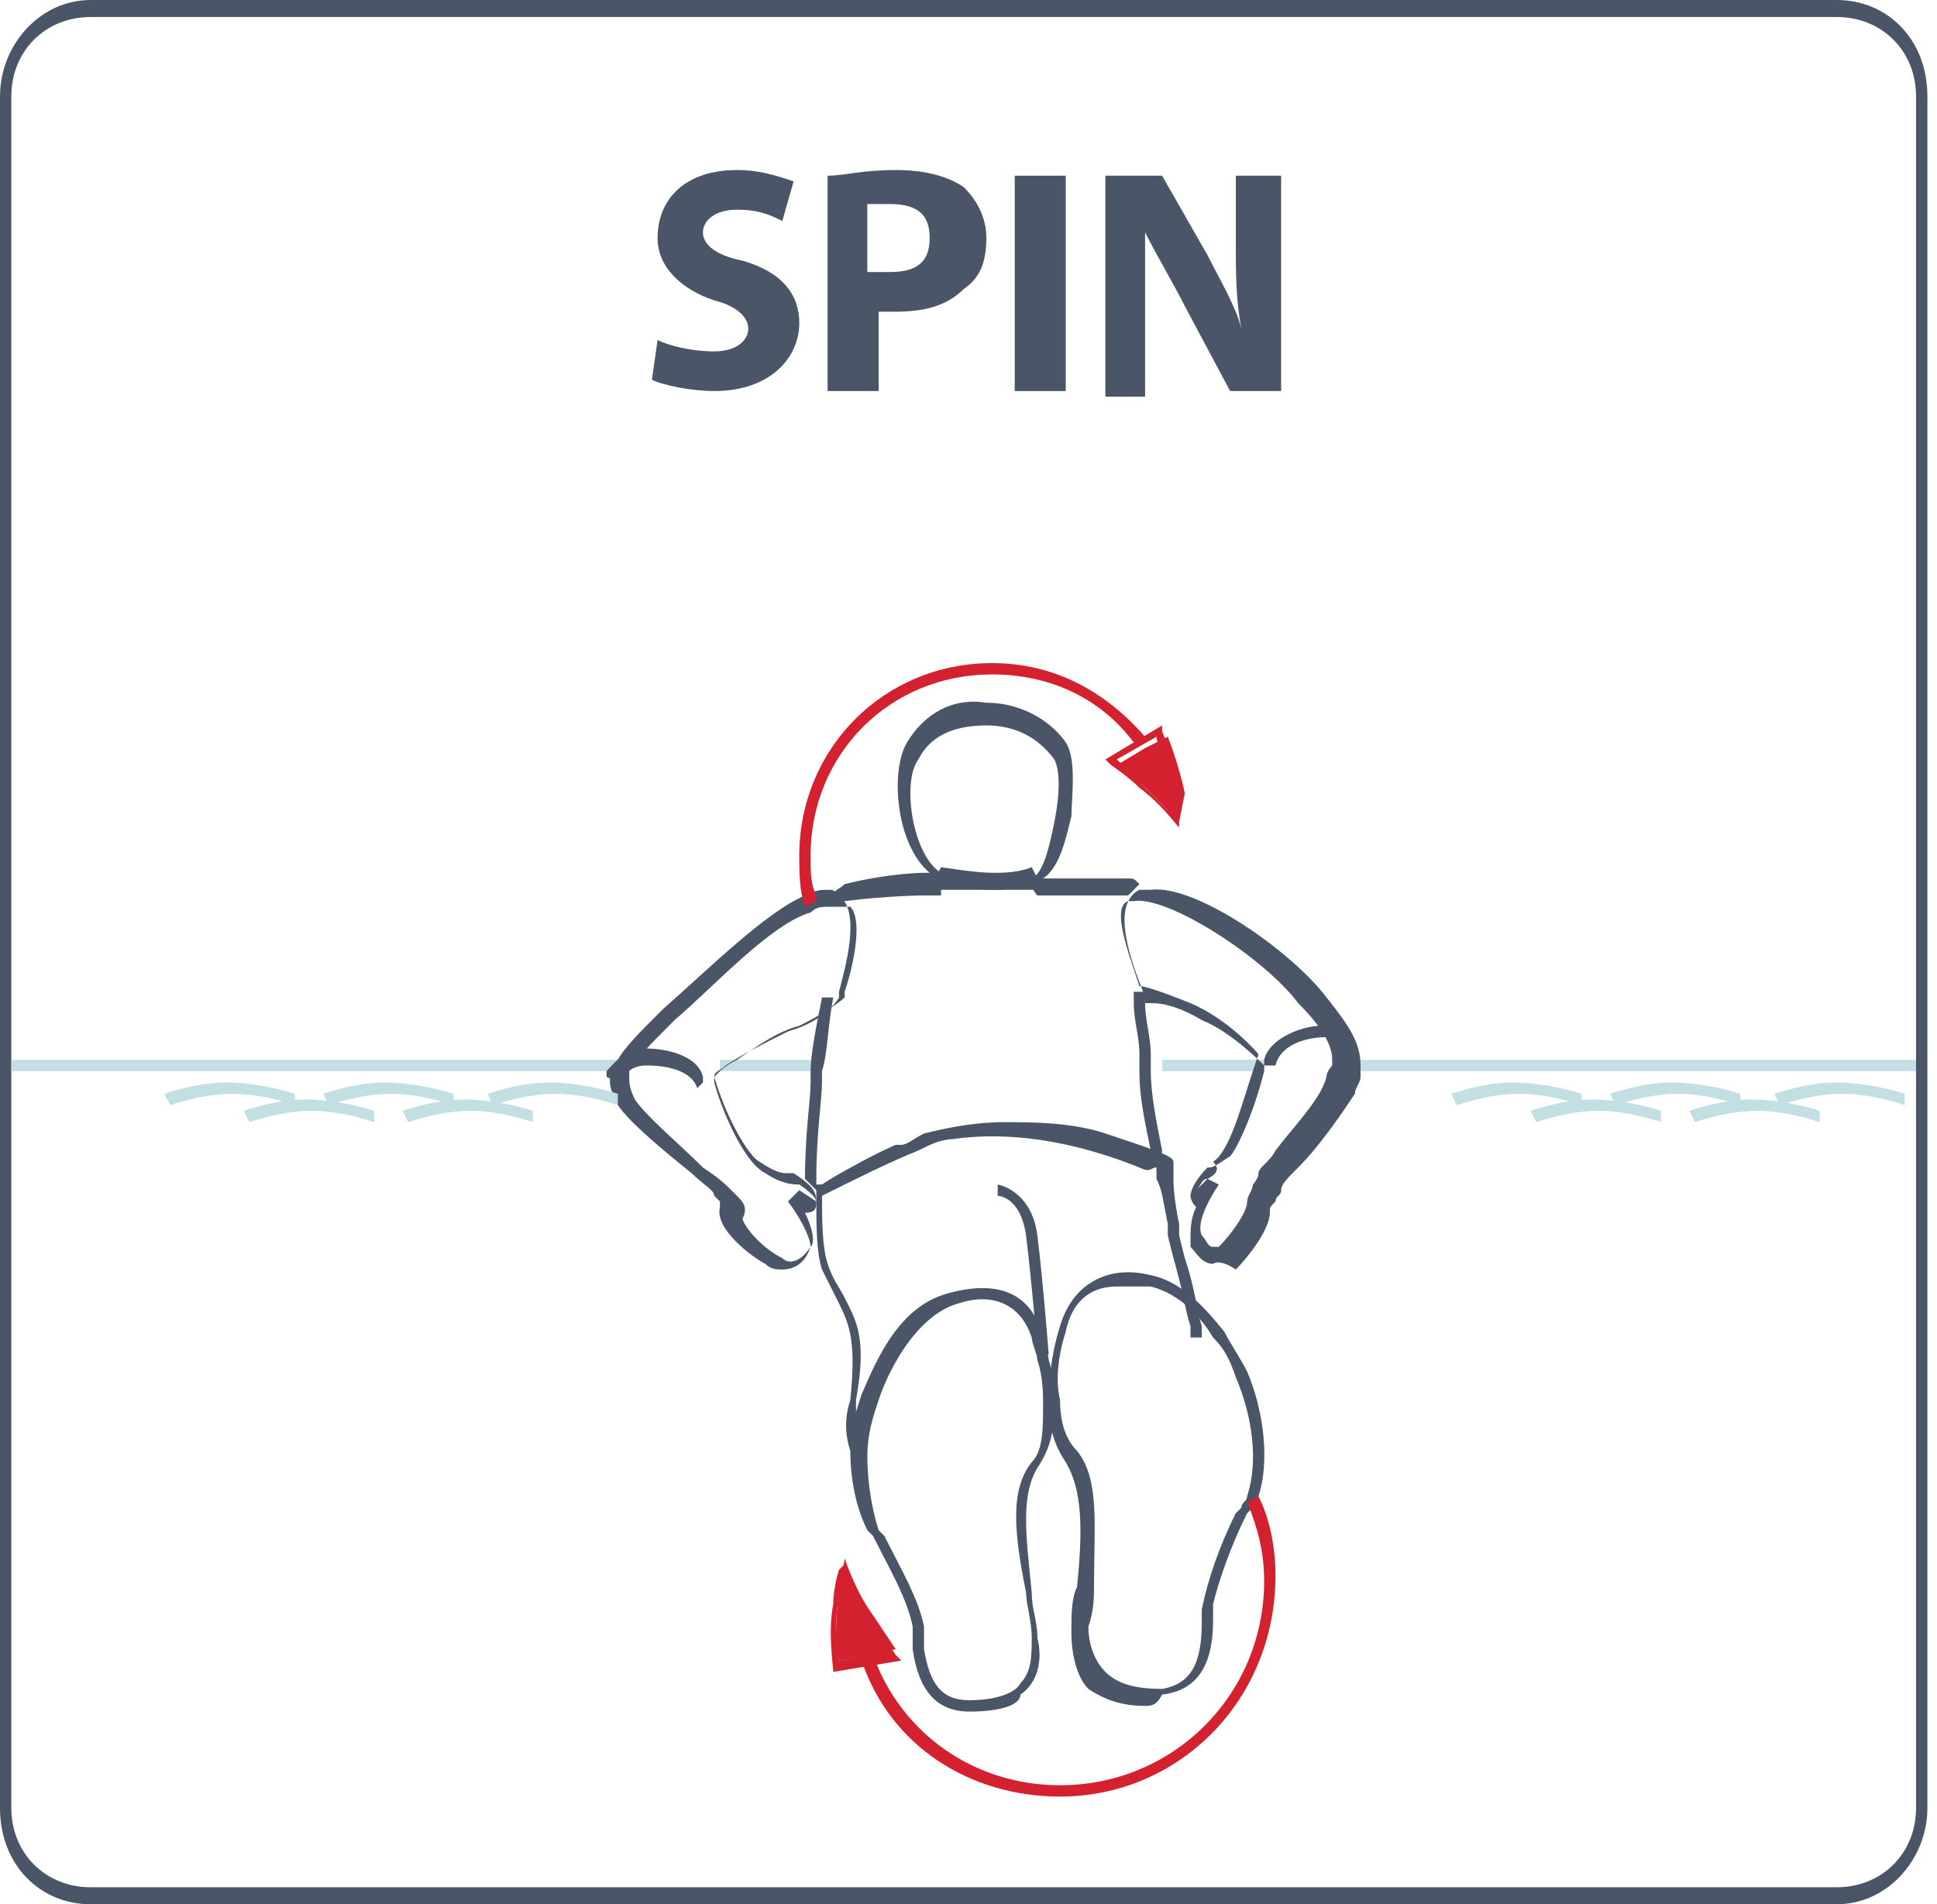 <svg width="120" height="118" viewBox="0 0 120 118" fill="none" xmlns="http://www.w3.org/2000/svg">
<path d="M40.738 21.071C41.44 21.423 42.845 21.774 44.25 21.774C45.655 21.774 46.357 21.071 46.357 20.369C46.357 19.667 45.655 18.964 44.25 18.613C42.143 17.911 40.738 16.506 40.738 14.75C40.738 12.292 42.494 10.536 45.655 10.536C47.059 10.536 48.113 10.887 49.166 11.238L48.464 13.696C47.762 13.345 47.059 12.994 45.655 12.994C44.25 12.994 43.547 13.696 43.547 14.399C43.547 15.101 44.25 15.803 46.006 16.155C48.464 16.857 49.518 18.262 49.518 20.018C49.518 22.125 47.762 24.232 44.25 24.232C42.845 24.232 41.089 23.881 40.387 23.53L40.738 21.071Z" fill="#4A5568"/>
<path d="M51.273 10.887C52.327 10.887 53.38 10.536 55.487 10.536C57.243 10.536 58.648 10.887 59.702 11.589C60.404 12.292 61.106 13.345 61.106 14.75C61.106 16.155 60.755 17.208 59.702 17.911C58.648 18.964 57.243 19.315 55.487 19.315C55.136 19.315 54.785 19.315 54.434 19.315V24.232H51.273V10.887ZM54.082 16.857C54.434 16.857 54.785 16.857 55.136 16.857C56.892 16.857 57.594 16.155 57.594 14.75C57.594 13.345 56.892 12.643 55.136 12.643C54.434 12.643 54.083 12.643 53.731 12.643V16.857H54.082Z" fill="#4A5568"/>
<path d="M66.025 10.887H62.864V24.232H66.025V10.887Z" fill="#4A5568"/>
<path d="M68.481 24.232V10.887H71.993L74.803 15.804C75.505 17.208 76.559 18.964 76.91 20.369C76.559 18.613 76.559 16.857 76.559 14.75V10.887H79.368V24.232H76.208L73.398 18.964C72.696 17.56 71.642 15.804 70.94 14.399C70.94 16.155 70.94 17.911 70.94 20.369V24.583H68.481V24.232Z" fill="#4A5568"/>
<path d="M73.048 50.923C73.048 50.923 71.995 49.869 70.941 48.816C70.239 48.113 69.185 47.411 69.185 47.411L70.941 46.357L72.346 45.655C72.346 45.655 73.048 47.411 73.399 49.167C73.048 50.923 73.048 50.923 73.048 50.923Z" fill="#D3212F"/>
<path d="M54.084 100.089C54.786 101.143 55.489 102.196 55.489 102.196L53.733 102.548L51.977 102.899C51.977 102.899 51.626 100.792 51.977 98.684C52.328 96.577 52.328 96.577 52.328 96.577C52.328 96.577 53.03 98.684 54.084 100.089Z" fill="#D3212F"/>
<path d="M0 5.97C0 2.81 2.458 0 5.619 0H113.786C116.946 0 119.405 2.458 119.405 5.97V112.03C119.405 115.191 116.946 118 113.786 118H5.619C2.458 118 0 115.542 0 112.03V5.97ZM0.702 112.03C0.702 114.839 2.81 116.947 5.619 116.947H113.786C116.595 116.947 118.703 114.839 118.703 112.03V66.024V5.97C118.703 3.161 116.595 1.054 113.786 1.054H5.619C2.81 1.054 0.702 3.161 0.702 5.97V66.024V112.03Z" fill="#4A5568"/>
<path d="M118.703 65.672H83.584V66.375H118.703V65.672Z" fill="#C2DFE3"/>
<path d="M38.281 65.672H0.704V66.375H38.281V65.672Z" fill="#C2DFE3"/>
<path d="M78.317 65.672H71.995V66.375H78.317V65.672Z" fill="#C2DFE3"/>
<path d="M50.924 65.672H44.602V66.375H50.924V65.672Z" fill="#C2DFE3"/>
<path d="M52.328 55.839L51.626 55.488C51.626 55.137 51.977 55.137 52.328 54.786C55.138 54.084 57.245 54.084 57.245 54.084H57.596C55.489 52.328 55.138 47.762 56.191 46.006C57.245 44.25 59.001 43.197 61.108 43.548C63.566 43.548 65.322 44.953 66.025 46.006C66.727 47.06 66.376 49.518 66.376 50.572C66.025 51.976 65.674 53.732 64.62 54.435C65.322 54.435 67.43 54.435 69.888 54.435C70.239 54.435 70.239 54.435 70.59 54.786L69.888 55.488C69.888 55.488 69.888 55.488 69.537 55.488C66.727 55.488 64.269 55.488 64.269 55.488C64.269 55.488 63.918 55.137 63.918 54.786V54.435C64.62 54.084 64.971 52.679 65.322 50.923C65.674 49.167 65.674 47.762 65.322 47.06C64.269 45.655 62.864 44.953 61.108 44.953C59.001 44.953 57.596 45.655 56.894 47.06C55.84 48.464 56.543 53.03 58.299 54.084L58.65 54.435L58.299 55.137V55.488H57.245C57.245 55.488 55.138 55.488 52.328 55.839Z" fill="#4A5568"/>
<path d="M50.923 73.75H50.572C50.22 73.399 49.869 73.047 49.869 73.047C49.869 70.238 50.22 68.131 50.22 67.077V66.375C50.22 65.321 50.572 63.565 50.923 61.809H51.625C51.274 63.565 51.274 65.321 50.923 66.375V67.077C50.923 68.131 50.572 70.238 50.572 73.047V73.399C50.572 73.399 50.572 73.399 50.923 73.399C53.03 71.994 55.137 71.292 56.893 70.589C57.595 70.238 58.298 70.238 59 69.887C61.459 69.536 65.673 69.184 70.941 71.643H71.292C71.292 71.643 71.292 71.643 71.292 71.292C70.941 69.536 70.589 68.131 70.589 66.375C70.589 66.024 70.589 65.672 70.589 65.321C70.589 64.268 70.238 63.214 70.238 62.161V61.458H70.941V62.161C70.941 63.214 71.292 64.268 71.292 65.321C71.292 65.672 71.292 66.024 71.292 66.375C71.292 67.78 71.643 69.536 71.994 71.292C71.994 71.292 71.994 71.994 71.643 72.345C71.292 72.345 71.292 72.696 70.589 72.345C65.322 70.238 61.459 70.238 59 70.589C58.298 70.589 57.595 70.94 56.893 71.292C55.137 71.994 53.03 73.047 50.923 74.101C51.274 73.75 51.274 73.75 50.923 73.75Z" fill="#4A5568"/>
<path d="M64.267 83.935C64.267 83.584 63.916 79.369 63.565 76.56C63.213 74.101 61.809 74.101 61.809 74.101V73.399C61.809 73.399 63.916 73.75 64.267 76.56C64.618 79.369 64.969 83.935 64.969 83.935H64.267Z" fill="#4A5568"/>
<path d="M52.68 89.905C52.329 88.851 52.329 87.798 52.68 86.744C53.032 83.232 52.681 82.179 51.978 80.774C51.627 80.072 51.276 79.369 50.925 78.667C50.573 77.613 50.573 75.857 50.573 74.453V74.101V73.75C50.573 73.75 52.329 72.345 55.49 70.941C55.49 70.941 55.49 70.941 55.841 70.941C56.192 70.941 56.544 70.59 57.246 70.238C58.651 69.887 60.407 69.536 62.163 69.536C63.919 69.536 66.377 69.536 68.484 70.238C71.645 71.292 72.698 71.643 72.698 71.994C72.698 72.345 72.698 72.697 72.698 73.048C72.698 73.399 72.698 74.101 73.049 75.857C73.049 76.209 73.049 76.209 73.049 76.56L73.401 77.965C74.103 80.072 74.103 81.125 74.454 82.179C74.454 82.53 74.454 82.53 74.454 82.881H73.752C73.752 82.53 73.752 82.179 73.752 82.179C73.401 81.125 73.401 80.423 72.698 77.965L72.347 76.56C72.347 76.209 72.347 76.209 72.347 75.857C71.996 74.101 71.996 73.75 71.645 73.048C71.645 72.697 71.645 72.697 71.645 72.345C71.293 71.994 70.24 71.643 67.782 70.941C65.674 70.238 63.567 70.238 61.811 70.238C60.055 70.238 58.651 70.59 57.246 70.941C56.544 71.292 56.192 71.292 55.841 71.643H55.49C53.032 72.697 51.276 73.75 50.925 74.101C50.925 75.506 50.925 77.262 51.276 78.316C51.627 79.369 51.978 79.72 52.329 80.423C53.032 81.828 53.734 82.881 53.032 86.744C53.032 87.447 53.032 88.5 53.032 89.554L52.68 89.905Z" fill="#4A5568"/>
<path d="M75.156 78.315C74.805 78.315 74.805 78.315 75.156 78.315C74.454 78.315 74.103 77.613 73.752 77.262C73.752 77.262 73.752 77.262 73.752 76.911C73.752 76.208 73.752 75.506 74.103 74.803C73.752 74.452 73.752 74.101 73.752 74.101C73.752 73.75 74.103 73.048 74.805 72.345C75.156 72.345 75.156 72.345 76.21 71.643C76.561 71.292 77.615 69.184 78.317 66.375V66.024C77.966 65.672 76.21 63.917 74.454 63.214C72.698 62.161 71.645 62.161 71.293 62.161H70.942V61.809C70.591 60.756 68.484 56.19 70.591 55.137C70.591 55.137 70.942 55.137 71.293 55.137C74.103 54.786 80.073 59 82.18 61.809C83.585 63.565 84.287 64.619 84.287 66.024C84.287 66.375 84.287 66.375 84.287 66.726C84.287 67.077 83.936 67.428 83.936 67.78C83.234 68.833 81.829 70.94 80.424 72.345C79.722 73.048 79.371 73.399 79.371 73.75C79.371 74.101 79.02 74.101 79.02 74.452C78.668 74.803 78.668 74.803 78.668 75.155C78.668 76.208 77.264 77.964 76.561 78.667C75.508 77.964 75.156 78.315 75.156 78.315ZM74.805 73.048L75.508 73.399C74.805 74.452 74.103 75.857 74.454 76.559C74.805 76.911 74.805 77.262 75.156 77.262H75.508C76.21 76.559 77.264 75.155 77.264 74.452C77.264 74.101 77.615 73.75 77.615 73.399C77.615 73.399 77.966 73.048 77.966 72.696C77.966 72.345 78.668 71.994 79.02 71.292C80.073 69.887 81.829 68.131 82.18 66.726C82.18 66.375 82.531 66.024 82.531 66.024V65.672C82.531 64.97 82.18 63.917 80.424 62.161C78.317 59.351 72.347 55.488 70.24 55.839H69.889C68.835 56.19 69.889 59 70.591 61.107C70.942 61.107 71.996 61.458 73.752 62.161C76.21 63.214 77.966 65.321 77.966 65.321L77.615 66.375C76.912 68.482 76.21 71.292 75.156 71.994C75.508 72.345 75.508 72.696 74.805 73.048C74.454 73.048 74.454 73.399 74.103 73.75L74.805 73.048Z" fill="#4A5568"/>
<path d="M79.017 66.024H78.314C78.314 66.024 78.314 66.024 78.314 65.673C78.666 64.268 80.773 63.565 81.826 63.565C83.231 63.565 83.582 64.619 83.933 65.321H83.231H83.582H83.231C83.231 65.321 82.88 64.268 82.177 64.268C81.124 64.268 79.368 64.619 79.017 66.024Z" fill="#4A5568"/>
<path d="M48.465 78.666C48.114 78.666 47.763 78.666 47.411 78.315C46.709 77.964 44.251 76.208 44.602 74.803C44.602 74.452 44.602 74.452 44.602 74.452L44.251 74.101C44.251 73.75 43.548 73.399 42.846 72.696C41.09 71.291 38.983 69.535 38.28 68.482C37.929 67.78 37.578 67.077 37.929 66.375C37.929 66.024 37.929 66.024 38.28 65.672C38.632 64.97 39.685 63.916 40.739 62.863L41.09 62.512C43.899 60.053 47.411 56.541 49.87 55.488C50.572 55.137 50.923 55.137 51.274 55.137C51.626 55.137 51.626 55.137 51.977 55.488C53.382 56.541 52.328 60.053 51.977 61.458V61.809C51.977 61.809 51.274 63.214 48.816 63.916C47.411 64.619 46.007 65.321 44.953 66.024C44.602 66.375 44.251 66.375 44.251 66.726C44.953 69.184 46.358 71.643 47.06 71.994C48.114 72.696 48.465 72.696 48.816 72.696H49.167C50.221 73.399 50.572 73.75 50.572 74.452C50.572 74.803 50.572 75.155 49.87 75.155C50.221 75.857 50.572 76.91 50.221 77.262C49.87 78.315 49.167 78.666 48.465 78.666ZM51.274 56.19C50.923 56.19 50.572 56.19 50.221 56.541C47.763 57.244 44.251 61.107 41.792 63.214L41.441 63.565C40.388 64.619 39.334 65.672 38.983 66.375V66.726C38.983 67.077 38.983 67.428 39.334 68.131C40.036 69.184 42.143 70.94 43.548 72.345C44.602 73.047 44.953 73.399 45.304 73.75L45.655 74.101C46.007 74.452 46.358 74.803 46.007 75.506C46.007 75.857 47.06 77.262 48.465 77.964C48.816 78.315 49.519 78.315 50.221 77.262C50.221 76.91 49.87 75.857 48.816 74.452L49.518 73.75L50.572 74.452C50.572 74.452 50.572 74.101 49.518 73.399C49.167 73.399 48.465 73.399 47.411 72.696C46.007 71.994 44.602 68.482 44.251 67.077V66.726L44.602 66.375C44.602 66.375 44.953 66.024 45.655 65.672C46.709 64.97 48.114 63.916 49.518 63.565C51.626 62.512 52.328 61.809 52.328 61.809V61.458C53.03 59.351 53.382 56.893 52.679 56.19C51.626 56.19 51.274 56.19 51.274 56.19Z" fill="#4A5568"/>
<path d="M43.198 67.428C42.847 66.375 41.442 66.024 40.037 66.024C38.984 66.024 38.633 66.726 38.281 67.077L37.579 66.726C37.579 66.726 37.579 66.726 37.579 66.375C37.93 66.024 38.633 64.97 40.037 64.97C41.091 64.97 43.198 65.321 43.549 66.726C43.549 66.726 43.549 66.726 43.549 67.077L43.198 67.428Z" fill="#4A5568"/>
<path d="M70.939 105.708C69.535 105.708 68.481 105.357 67.428 104.655C66.725 103.953 66.374 102.548 66.374 101.143C66.374 100.089 66.374 99.036 66.725 98.334C67.076 94.822 67.076 92.363 66.023 90.607C65.32 89.554 64.969 88.5 64.969 86.744C64.969 84.988 65.32 83.232 65.672 82.179C66.374 79.72 68.481 78.316 71.291 79.018C73.047 79.369 74.451 80.774 75.856 82.53C76.207 83.232 76.91 84.286 77.261 84.988C78.314 87.447 78.666 90.607 77.963 92.714C77.963 93.066 77.612 93.417 77.612 93.417L77.261 93.768C76.207 95.875 75.505 97.982 75.154 99.387C75.154 99.387 75.154 99.738 75.154 100.089C75.154 101.494 75.154 104.655 71.993 105.006C71.642 105.708 71.291 105.708 70.939 105.708ZM69.184 79.72C67.428 79.72 66.374 80.774 66.023 82.53C65.672 83.583 65.32 85.339 65.672 86.744C65.672 88.149 66.023 89.203 66.725 89.905C68.13 91.661 67.779 94.47 67.779 97.982C67.779 99.036 67.779 99.738 67.428 100.792C67.428 101.845 67.779 102.899 68.481 103.601C69.183 104.304 70.237 104.655 71.993 104.655C74.1 104.304 74.451 102.548 74.451 100.441C74.451 100.089 74.451 99.738 74.451 99.738C74.803 97.982 75.505 95.875 76.559 93.768L76.91 93.417C76.91 93.066 77.261 93.066 77.261 92.714C77.963 90.607 77.612 87.798 76.559 85.339C76.207 84.286 75.856 83.583 75.154 82.881C74.1 81.125 72.695 80.072 71.291 79.72C70.237 79.72 69.886 79.72 69.184 79.72Z" fill="#4A5568"/>
<path d="M60.054 106.06C57.947 106.06 56.894 104.655 56.542 102.197C56.542 101.846 56.542 101.846 56.542 101.494C56.542 101.143 56.542 101.143 56.542 100.792C56.191 99.036 55.138 97.28 54.084 95.173L53.733 94.822C53.031 93.417 52.679 91.661 52.679 89.905C52.679 88.5 53.03 87.447 53.382 86.393C54.435 83.935 55.84 80.774 59.001 80.072C61.81 79.369 63.917 80.072 64.62 82.881C64.62 83.232 64.971 83.935 64.971 84.286C65.322 85.34 65.322 86.393 65.322 87.096C65.322 88.852 64.971 89.905 64.269 90.959C63.215 92.715 63.566 95.173 63.917 98.685C63.917 99.738 64.269 100.441 64.269 101.494C64.62 102.899 64.269 104.304 63.215 105.006C63.215 105.709 61.81 106.06 60.054 106.06ZM57.245 102.197C57.596 104.304 58.298 105.357 60.054 105.357C61.459 105.357 62.864 105.006 63.215 104.304C63.917 103.601 63.917 102.548 63.917 101.494C63.917 100.441 63.566 99.387 63.566 98.685C62.864 95.173 62.513 92.363 63.917 90.607C64.62 89.905 64.62 88.5 64.62 87.096C64.62 86.393 64.62 85.34 64.269 84.286C64.269 83.935 63.917 83.232 63.917 82.881C63.215 80.774 61.459 80.072 59.352 80.774C56.894 81.477 55.138 84.637 54.435 86.744C54.084 87.798 53.733 88.852 53.733 90.256C53.733 92.012 54.084 93.768 54.435 94.822L54.786 95.173C55.84 97.28 56.894 99.036 57.245 100.792C57.245 100.792 57.245 101.143 57.245 101.494C57.245 101.494 57.245 101.846 57.245 102.197Z" fill="#4A5568"/>
<path d="M62.162 55.137V54.435H64.62V55.137H62.162Z" fill="#4A5568"/>
<path d="M57.946 55.137V54.435H62.16V55.137H57.946Z" fill="#4A5568"/>
<path d="M61.809 55.137C61.458 55.137 61.458 55.137 61.458 55.137C60.053 55.137 57.946 54.786 57.946 54.435L58.297 53.732C58.297 53.732 60.404 54.083 61.458 54.083H61.809C63.214 54.083 63.916 53.732 63.916 53.732L64.267 54.435C64.267 54.435 63.565 55.137 61.809 55.137C61.809 55.137 62.16 55.137 61.809 55.137Z" fill="#4A5568"/>
<path d="M18.264 68.482C17.21 68.131 15.806 67.78 14.401 67.78C12.996 67.78 11.591 68.131 10.538 68.482L10.187 67.78C11.24 67.429 12.645 67.077 14.05 67.077C15.454 67.077 17.21 67.429 18.264 67.78V68.482Z" fill="#C2DFE3"/>
<path d="M28.095 68.482C27.042 68.131 25.637 67.78 24.232 67.78C22.828 67.78 21.423 68.131 20.369 68.482L20.018 67.78C21.072 67.429 22.476 67.077 23.881 67.077C25.286 67.077 27.042 67.429 28.095 67.78V68.482Z" fill="#C2DFE3"/>
<path d="M38.278 68.482C37.224 68.131 35.819 67.78 34.414 67.78C33.01 67.78 31.605 68.131 30.551 68.482L30.2 67.78C31.254 67.429 32.659 67.077 34.063 67.077C35.468 67.077 37.224 67.429 38.278 67.78V68.482Z" fill="#C2DFE3"/>
<path d="M23.177 69.536C22.124 69.185 20.719 68.834 19.314 68.834C17.91 68.834 16.505 69.185 15.451 69.536L15.1 68.834C16.154 68.482 17.558 68.131 18.963 68.131C20.368 68.131 22.124 68.482 23.177 68.834V69.536Z" fill="#C2DFE3"/>
<path d="M33.011 69.536C31.957 69.185 30.553 68.834 29.148 68.834C27.743 68.834 26.338 69.185 25.285 69.536L24.934 68.834C25.987 68.482 27.392 68.131 28.797 68.131C30.201 68.131 31.957 68.482 33.011 68.834V69.536Z" fill="#C2DFE3"/>
<path d="M97.98 68.482C96.927 68.131 95.522 67.78 94.117 67.78C92.712 67.78 91.308 68.131 90.254 68.482L89.903 67.78C90.956 67.429 92.361 67.077 93.766 67.077C95.171 67.077 96.927 67.429 97.98 67.78V68.482Z" fill="#C2DFE3"/>
<path d="M107.818 68.482C106.765 68.131 105.36 67.78 103.955 67.78C102.55 67.78 101.146 68.131 100.092 68.482L99.741 67.78C100.794 67.429 102.199 67.077 103.604 67.077C105.009 67.077 106.765 67.429 107.818 67.78V68.482Z" fill="#C2DFE3"/>
<path d="M118 68.482C116.947 68.131 115.542 67.78 114.137 67.78C112.732 67.78 111.328 68.131 110.274 68.482L109.923 67.78C110.976 67.429 112.381 67.077 113.786 67.077C115.191 67.077 116.947 67.429 118 67.78V68.482Z" fill="#C2DFE3"/>
<path d="M102.898 69.536C101.845 69.185 100.44 68.834 99.035 68.834C97.63 68.834 96.226 69.185 95.172 69.536L94.821 68.834C95.874 68.482 97.279 68.131 98.684 68.131C100.089 68.131 101.845 68.482 102.898 68.834V69.536Z" fill="#C2DFE3"/>
<path d="M112.732 69.536C111.678 69.185 110.273 68.834 108.869 68.834C107.464 68.834 106.059 69.185 105.005 69.536L104.654 68.834C105.708 68.482 107.113 68.131 108.517 68.131C109.922 68.131 111.678 68.482 112.732 68.834V69.536Z" fill="#C2DFE3"/>
<path d="M49.867 56.191C49.516 55.137 49.516 54.083 49.516 53.03C49.516 46.357 54.784 41.089 61.457 41.089C65.32 41.089 68.48 42.845 70.939 45.655L70.236 46.006C68.129 43.197 64.969 41.792 61.457 41.792C55.135 41.792 50.218 46.708 50.218 53.03C50.218 54.083 50.218 54.786 50.57 55.488V55.839L49.867 56.191Z" fill="#D3212F"/>
<path d="M73.047 51.274C72.696 50.923 71.993 49.869 70.589 48.816C69.886 48.113 68.833 47.411 68.833 47.411L68.481 47.06L71.993 44.953V45.304C71.993 45.304 72.696 47.06 73.047 48.816C73.047 50.221 73.047 50.923 73.047 51.274ZM69.184 47.06C69.535 47.411 70.237 47.762 70.589 48.465C71.291 49.167 71.993 49.869 72.345 50.221C72.345 49.869 72.345 49.518 72.345 48.816C72.345 47.411 71.642 46.006 71.642 45.655L69.184 47.06Z" fill="#D3212F"/>
<path d="M65.672 111.327C60.053 111.327 55.137 108.167 53.381 102.899L54.083 102.548C55.839 107.464 60.405 110.625 65.672 110.625C72.696 110.625 78.315 105.006 78.315 97.982C78.315 96.226 77.964 94.822 77.262 93.066L77.964 92.714C78.667 94.119 79.018 95.875 79.018 97.631C79.018 105.357 73.047 111.327 65.672 111.327Z" fill="#D3212F"/>
<path d="M51.624 103.601C51.624 103.25 51.273 101.143 51.624 99.387C51.624 98.334 51.975 97.28 51.975 97.28L52.326 96.929V97.28C52.326 97.28 53.029 98.685 54.082 100.441C54.785 101.494 55.487 102.548 55.487 102.548L55.838 102.899L51.624 103.601ZM52.326 97.631C52.326 97.982 52.326 98.334 51.975 99.036C51.624 100.441 51.975 102.197 51.975 102.899L55.136 102.197C54.785 101.845 54.433 101.143 53.731 100.441C53.029 99.387 52.677 98.334 52.326 97.631Z" fill="#D3212F"/>
</svg>
